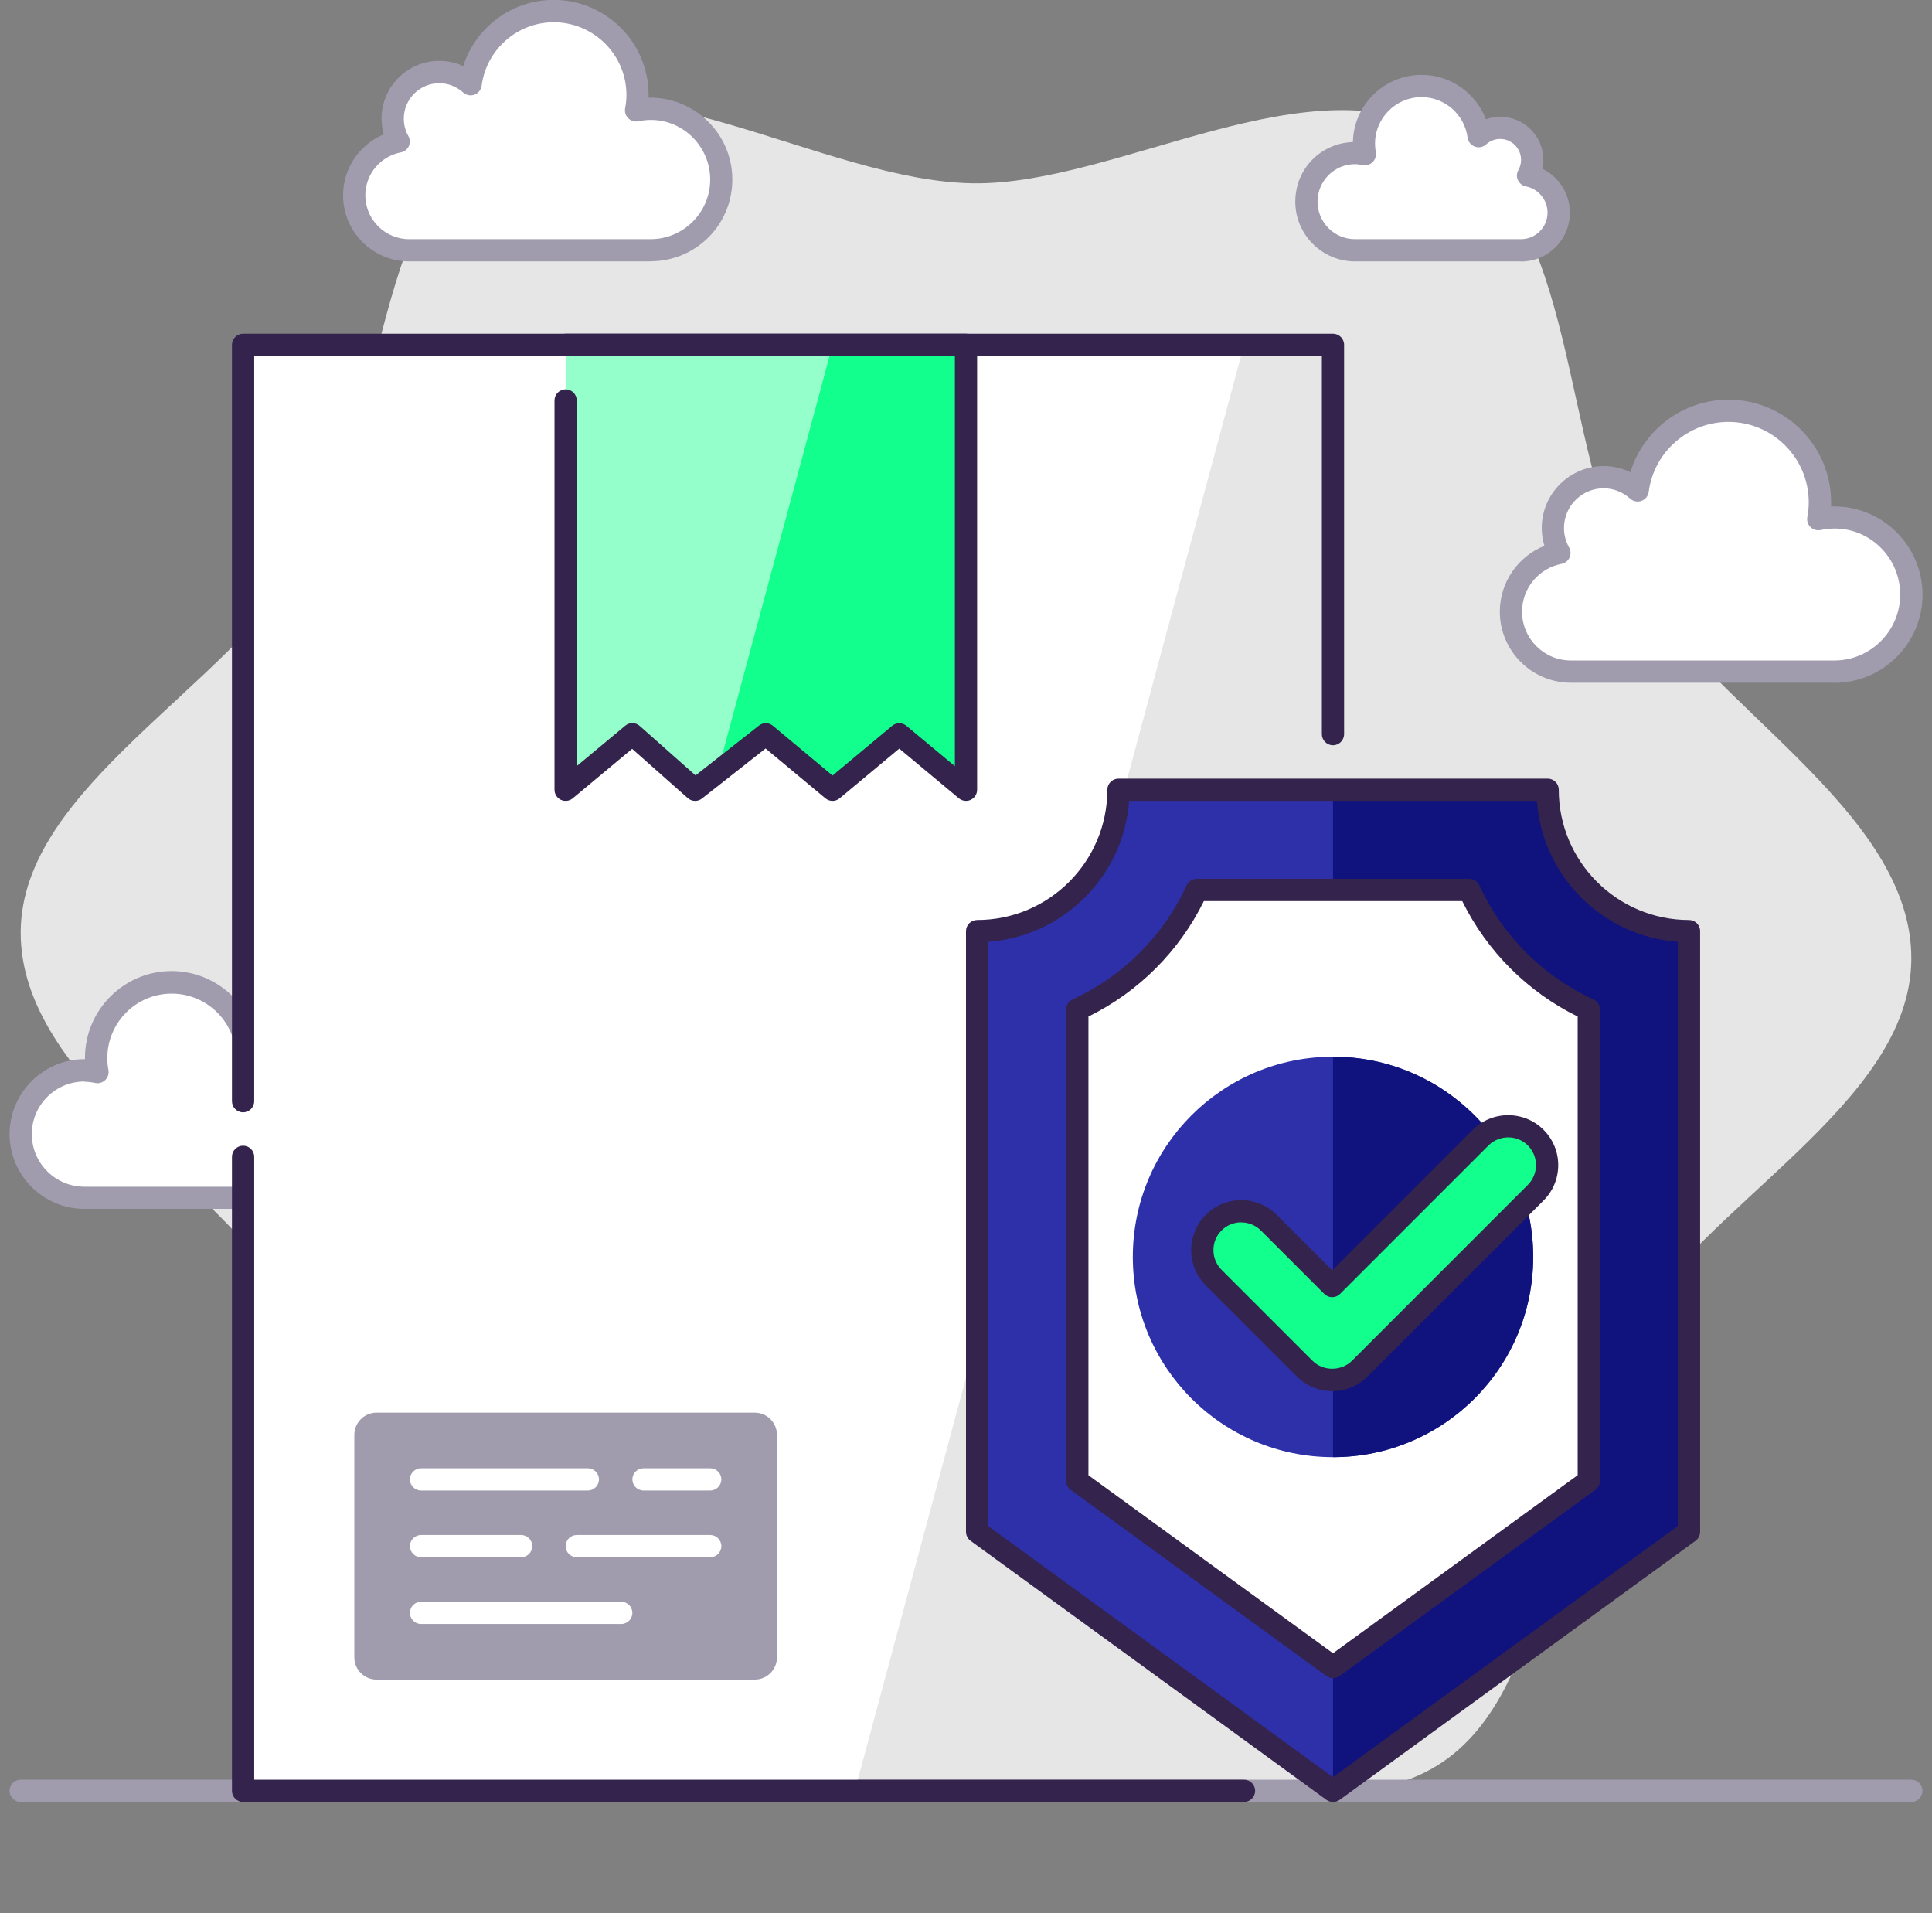 <svg width="101" height="100" viewBox="0 0 101 100" fill="none" xmlns="http://www.w3.org/2000/svg">
<rect x="0" y="0" width="101" height="100" fill="#808080" stroke="none"/>
<g clip-path="url(#clip0_242_1428)">
<path d="M69.686 18.023H12.709V93.605H69.686V18.023Z" fill="#E6E6E6"/>
<path d="M85.274 30.012C81.542 23.395 82.606 11.279 75.594 7.116C68.582 2.953 58.46 9.686 50.867 9.581C43.036 9.471 33.007 2.57 26.181 6.372C19.571 10.052 20.222 22.023 16.088 28.988C11.96 35.959 1.146 41.116 1.082 48.686C1.018 56.494 11.879 62 15.728 68.826C19.46 75.442 18.396 87.558 25.408 91.721C32.419 95.884 42.542 89.151 50.135 89.256C57.966 89.366 67.995 96.267 74.821 92.465C81.431 88.785 80.78 76.814 84.914 69.849C89.047 62.884 99.861 57.727 99.919 50.151C99.984 42.343 89.123 36.837 85.274 30.012Z" fill="#E6E6E6"/>
<path d="M81.529 28.901C81.308 28.517 81.186 28.07 81.186 27.593C81.186 26.128 82.372 24.936 83.843 24.936C84.529 24.936 85.151 25.198 85.622 25.628C85.924 23.279 87.93 21.465 90.36 21.465C93.006 21.465 95.145 23.605 95.145 26.25C95.145 26.552 95.116 26.843 95.058 27.128C95.325 27.07 95.605 27.041 95.884 27.041C98.11 27.041 99.913 28.843 99.913 31.07C99.913 33.297 98.11 35.099 95.884 35.099H82.116C80.389 35.099 78.982 33.698 78.982 31.965C78.982 30.442 80.075 29.174 81.523 28.895L81.529 28.901Z" fill="white"/>
<path d="M95.889 35.686H82.121C80.075 35.686 78.406 34.018 78.406 31.971C78.406 30.436 79.354 29.081 80.738 28.529C80.645 28.227 80.598 27.913 80.598 27.599C80.598 25.814 82.052 24.361 83.837 24.361C84.325 24.361 84.802 24.471 85.232 24.68C85.912 22.465 87.976 20.89 90.36 20.89C93.319 20.89 95.726 23.297 95.726 26.256C95.726 26.326 95.726 26.395 95.726 26.471C95.784 26.471 95.837 26.471 95.895 26.471C98.435 26.471 100.505 28.541 100.505 31.081C100.505 33.622 98.435 35.692 95.895 35.692L95.889 35.686ZM83.837 25.523C82.691 25.523 81.761 26.454 81.761 27.599C81.761 27.954 81.854 28.308 82.028 28.616C82.121 28.779 82.127 28.977 82.052 29.145C81.97 29.314 81.819 29.436 81.633 29.471C80.435 29.704 79.569 30.75 79.569 31.971C79.569 33.378 80.714 34.523 82.121 34.523H95.889C97.79 34.523 99.337 32.977 99.337 31.076C99.337 28.942 97.389 27.233 95.18 27.704C94.988 27.744 94.79 27.686 94.65 27.552C94.511 27.419 94.447 27.221 94.482 27.029C94.534 26.762 94.557 26.506 94.557 26.256C94.557 23.936 92.674 22.052 90.354 22.052C88.249 22.052 86.459 23.628 86.191 25.709C86.162 25.924 86.017 26.105 85.813 26.18C85.61 26.256 85.383 26.209 85.22 26.064C84.837 25.715 84.342 25.523 83.831 25.523H83.837Z" fill="#A09CAD"/>
<path d="M20.849 7.395C20.651 7.041 20.535 6.634 20.535 6.198C20.535 4.855 21.622 3.762 22.971 3.762C23.599 3.762 24.175 4 24.605 4.395C24.884 2.244 26.721 0.576 28.948 0.576C31.372 0.576 33.332 2.541 33.332 4.959C33.332 5.233 33.303 5.506 33.256 5.768C33.5 5.715 33.756 5.686 34.018 5.686C36.058 5.686 37.715 7.343 37.715 9.384C37.715 11.425 36.058 13.082 34.018 13.082H21.395C19.808 13.082 18.523 11.797 18.523 10.209C18.523 8.808 19.523 7.651 20.849 7.395Z" fill="white"/>
<path d="M34.011 13.663H21.389C19.488 13.663 17.936 12.116 17.936 10.209C17.936 8.796 18.796 7.552 20.064 7.023C19.988 6.756 19.947 6.477 19.947 6.198C19.947 4.535 21.302 3.18 22.965 3.18C23.401 3.18 23.825 3.273 24.215 3.453C24.86 1.43 26.761 -0.006 28.941 -0.006C31.68 -0.006 33.907 2.221 33.907 4.959C33.907 5.006 33.907 5.058 33.907 5.105C36.302 5.058 38.284 6.988 38.284 9.378C38.284 11.767 36.366 13.657 34.005 13.657L34.011 13.663ZM22.965 4.349C21.941 4.349 21.11 5.18 21.11 6.203C21.11 6.523 21.191 6.837 21.348 7.11C21.441 7.273 21.447 7.471 21.372 7.639C21.296 7.808 21.139 7.93 20.953 7.965C19.877 8.174 19.098 9.116 19.098 10.209C19.098 11.471 20.127 12.5 21.389 12.5H34.011C35.726 12.5 37.127 11.105 37.127 9.384C37.127 7.459 35.36 5.919 33.377 6.337C33.185 6.378 32.988 6.32 32.848 6.186C32.709 6.052 32.645 5.855 32.68 5.663C32.726 5.419 32.749 5.192 32.749 4.965C32.749 2.866 31.04 1.163 28.947 1.163C27.046 1.163 25.424 2.587 25.18 4.477C25.151 4.692 25.005 4.872 24.802 4.948C24.598 5.023 24.372 4.977 24.209 4.831C23.866 4.523 23.424 4.349 22.965 4.349Z" fill="#A09CAD"/>
<path d="M16.268 57.483C16.448 57.163 16.553 56.797 16.553 56.407C16.553 55.198 15.57 54.215 14.361 54.215C13.797 54.215 13.28 54.43 12.89 54.785C12.64 52.843 10.983 51.343 8.977 51.343C6.797 51.343 5.03 53.111 5.03 55.297C5.03 55.547 5.053 55.785 5.099 56.023C4.879 55.977 4.652 55.948 4.413 55.948C2.576 55.948 1.082 57.436 1.082 59.273C1.082 61.111 2.57 62.599 4.413 62.599H15.78C17.21 62.599 18.367 61.442 18.367 60.012C18.367 58.75 17.466 57.703 16.274 57.477L16.268 57.483Z" fill="white"/>
<path d="M15.779 63.186H4.413C2.256 63.186 0.5 61.43 0.5 59.273C0.5 57.116 2.285 55.343 4.442 55.361C4.442 55.337 4.442 55.314 4.442 55.291C4.442 52.791 6.477 50.756 8.971 50.756C10.942 50.756 12.657 52.035 13.267 53.849C13.611 53.703 13.977 53.622 14.361 53.622C15.889 53.622 17.134 54.866 17.134 56.395C17.134 56.634 17.105 56.878 17.041 57.105C18.174 57.599 18.948 58.727 18.948 60.006C18.948 61.75 17.529 63.175 15.779 63.175V63.186ZM4.413 56.529C2.895 56.529 1.663 57.762 1.663 59.279C1.663 60.797 2.895 62.029 4.413 62.029H15.779C16.884 62.029 17.785 61.128 17.785 60.023C17.785 59.064 17.105 58.238 16.163 58.058C15.977 58.023 15.826 57.901 15.744 57.733C15.663 57.564 15.674 57.366 15.767 57.203C15.907 56.959 15.977 56.686 15.977 56.413C15.977 55.523 15.256 54.802 14.366 54.802C13.965 54.802 13.581 54.953 13.285 55.221C13.122 55.366 12.895 55.413 12.692 55.337C12.488 55.262 12.343 55.081 12.314 54.866C12.099 53.192 10.663 51.936 8.977 51.936C7.116 51.936 5.61 53.448 5.61 55.308C5.61 55.512 5.628 55.715 5.669 55.93C5.703 56.122 5.64 56.32 5.5 56.453C5.36 56.587 5.163 56.645 4.977 56.605C4.785 56.564 4.593 56.541 4.413 56.541V56.529Z" fill="#A09CAD"/>
<path d="M79.884 9.174C80.024 8.93 80.099 8.651 80.099 8.355C80.099 7.43 79.349 6.68 78.425 6.68C77.995 6.68 77.599 6.843 77.303 7.116C77.111 5.639 75.849 4.494 74.314 4.494C72.651 4.494 71.303 5.843 71.303 7.506C71.303 7.698 71.32 7.878 71.355 8.058C71.186 8.023 71.012 8 70.832 8C69.431 8 68.291 9.139 68.291 10.541C68.291 11.942 69.431 13.081 70.832 13.081H79.506C80.593 13.081 81.477 12.198 81.477 11.11C81.477 10.151 80.791 9.349 79.878 9.174H79.884Z" fill="white"/>
<path d="M79.511 13.663H70.837C69.116 13.663 67.715 12.262 67.715 10.541C67.715 8.82 69.052 7.483 70.727 7.424C70.767 5.477 72.366 3.913 74.32 3.913C75.831 3.913 77.157 4.866 77.68 6.233C77.918 6.145 78.174 6.105 78.43 6.105C79.674 6.105 80.686 7.116 80.686 8.361C80.686 8.517 80.668 8.674 80.639 8.826C81.494 9.244 82.07 10.128 82.07 11.116C82.07 12.523 80.924 13.669 79.517 13.669L79.511 13.663ZM70.837 8.581C69.755 8.581 68.878 9.459 68.878 10.541C68.878 11.622 69.755 12.5 70.837 12.5H79.511C80.279 12.5 80.901 11.878 80.901 11.111C80.901 10.448 80.424 9.872 79.773 9.744C79.587 9.709 79.436 9.587 79.354 9.419C79.273 9.25 79.285 9.052 79.378 8.89C79.471 8.721 79.517 8.541 79.517 8.355C79.517 7.756 79.029 7.262 78.424 7.262C78.157 7.262 77.895 7.361 77.692 7.547C77.535 7.692 77.302 7.738 77.099 7.663C76.895 7.587 76.75 7.407 76.721 7.192C76.564 5.983 75.529 5.076 74.314 5.076C72.971 5.076 71.883 6.169 71.883 7.506C71.883 7.651 71.895 7.797 71.924 7.954C71.959 8.145 71.895 8.337 71.755 8.477C71.616 8.611 71.418 8.669 71.227 8.628C71.087 8.599 70.959 8.581 70.825 8.581H70.837Z" fill="#A09CAD"/>
<path d="M99.919 94.186H1.081C0.762 94.186 0.5 93.924 0.5 93.605C0.5 93.285 0.762 93.023 1.081 93.023H99.919C100.238 93.023 100.5 93.285 100.5 93.605C100.5 93.924 100.238 94.186 99.919 94.186Z" fill="#A09CAD"/>
<path d="M44.686 93.605H12.709V18.023H65.035L44.686 93.605Z" fill="white"/>
<path d="M65.034 94.186H12.708C12.389 94.186 12.127 93.924 12.127 93.605V60.465C12.127 60.145 12.389 59.884 12.708 59.884C13.028 59.884 13.29 60.145 13.29 60.465V93.023H65.034C65.354 93.023 65.615 93.285 65.615 93.605C65.615 93.924 65.354 94.186 65.034 94.186Z" fill="#34234D"/>
<path d="M12.708 58.14C12.389 58.14 12.127 57.878 12.127 57.558V18.023C12.127 17.703 12.389 17.442 12.708 17.442H69.685C70.005 17.442 70.266 17.703 70.266 18.023V38.372C70.266 38.692 70.005 38.953 69.685 38.953C69.365 38.953 69.104 38.692 69.104 38.372V18.605H13.29V57.558C13.29 57.878 13.028 58.14 12.708 58.14Z" fill="#34234D"/>
<path d="M29.57 41.279L33.059 38.372L36.344 41.279L40.035 38.372L43.524 41.279L47.012 38.372L50.501 41.279V18.023H29.57V41.279Z" fill="#94FFCB"/>
<path d="M43.523 18.023L37.512 40.36L40.035 38.372L43.523 41.279L47.012 38.372L50.5 41.279V18.023H43.523Z" fill="#12FF8D"/>
<path d="M50.5 41.861C50.366 41.861 50.233 41.814 50.128 41.727L47.011 39.128L43.895 41.727C43.68 41.907 43.366 41.907 43.151 41.727L40.023 39.122L36.698 41.738C36.477 41.913 36.163 41.901 35.953 41.715L33.046 39.14L29.942 41.727C29.767 41.872 29.529 41.901 29.326 41.808C29.122 41.715 28.988 41.506 28.988 41.279V20.93C28.988 20.61 29.25 20.349 29.57 20.349C29.889 20.349 30.151 20.61 30.151 20.93V40.041L32.686 37.93C32.907 37.744 33.227 37.75 33.442 37.942L36.36 40.529L39.674 37.925C39.889 37.756 40.198 37.756 40.407 37.936L43.523 40.535L46.639 37.936C46.855 37.756 47.169 37.756 47.384 37.936L49.919 40.047V18.605H29.57C29.25 18.605 28.988 18.343 28.988 18.023C28.988 17.703 29.25 17.442 29.57 17.442H50.5C50.82 17.442 51.081 17.703 51.081 18.023V41.279C51.081 41.506 50.953 41.709 50.744 41.808C50.669 41.843 50.581 41.861 50.5 41.861Z" fill="#34234D"/>
<path d="M39.454 73.837H19.686C19.044 73.837 18.523 74.358 18.523 75V86.628C18.523 87.27 19.044 87.791 19.686 87.791H39.454C40.096 87.791 40.617 87.27 40.617 86.628V75C40.617 74.358 40.096 73.837 39.454 73.837Z" fill="#A09CAD"/>
<path d="M37.129 81.395H30.152C29.832 81.395 29.57 81.134 29.57 80.814C29.57 80.494 29.832 80.233 30.152 80.233H37.129C37.448 80.233 37.71 80.494 37.71 80.814C37.71 81.134 37.448 81.395 37.129 81.395Z" fill="white"/>
<path d="M27.244 81.395H22.011C21.691 81.395 21.43 81.134 21.43 80.814C21.43 80.494 21.691 80.233 22.011 80.233H27.244C27.563 80.233 27.825 80.494 27.825 80.814C27.825 81.134 27.563 81.395 27.244 81.395Z" fill="white"/>
<path d="M32.476 84.884H22.011C21.691 84.884 21.43 84.622 21.43 84.302C21.43 83.983 21.691 83.721 22.011 83.721H32.476C32.796 83.721 33.058 83.983 33.058 84.302C33.058 84.622 32.796 84.884 32.476 84.884Z" fill="white"/>
<path d="M37.128 77.907H33.64C33.32 77.907 33.059 77.645 33.059 77.326C33.059 77.006 33.32 76.744 33.64 76.744H37.128C37.448 76.744 37.71 77.006 37.71 77.326C37.71 77.645 37.448 77.907 37.128 77.907Z" fill="white"/>
<path d="M30.732 77.907H22.011C21.691 77.907 21.43 77.645 21.43 77.326C21.43 77.006 21.691 76.744 22.011 76.744H30.732C31.052 76.744 31.313 77.006 31.313 77.326C31.313 77.645 31.052 77.907 30.732 77.907Z" fill="white"/>
<path d="M80.902 41.279H58.466C58.466 45.36 55.158 48.669 51.076 48.669V80.064L69.681 93.605L88.285 80.064V48.669C84.204 48.669 80.896 45.36 80.896 41.279H80.902Z" fill="#2D30A9"/>
<path d="M80.901 41.279H69.686V93.605L88.29 80.064V48.669C84.209 48.669 80.901 45.36 80.901 41.279Z" fill="#10137D"/>
<path d="M69.686 94.186C69.564 94.186 69.448 94.151 69.343 94.076L50.738 80.535C50.587 80.424 50.5 80.25 50.5 80.064V48.669C50.5 48.349 50.762 48.087 51.081 48.087C54.837 48.087 57.889 45.035 57.889 41.279C57.889 40.959 58.151 40.698 58.471 40.698H80.907C81.227 40.698 81.488 40.959 81.488 41.279C81.488 45.035 84.541 48.087 88.296 48.087C88.616 48.087 88.878 48.349 88.878 48.669V80.064C88.878 80.25 88.791 80.424 88.639 80.535L70.035 94.076C69.93 94.151 69.814 94.186 69.692 94.186H69.686ZM51.663 79.767L69.686 92.89L87.709 79.767V49.227C83.779 48.942 80.628 45.791 80.343 41.861H59.029C58.744 45.791 55.593 48.942 51.663 49.227V79.767Z" fill="#34234D"/>
<path d="M83.059 77.395L69.686 87.128L56.315 77.395V52.762C59.076 51.5 61.303 49.273 62.565 46.512H76.809C78.07 49.273 80.297 51.5 83.059 52.762V77.395Z" fill="white"/>
<path d="M69.686 87.715C69.564 87.715 69.448 87.68 69.343 87.605L55.971 77.872C55.82 77.762 55.732 77.587 55.732 77.401V52.767C55.732 52.541 55.866 52.331 56.07 52.238C58.709 51.029 60.825 48.913 62.035 46.273C62.128 46.064 62.337 45.936 62.564 45.936H76.808C77.035 45.936 77.244 46.07 77.337 46.273C78.546 48.913 80.663 51.029 83.302 52.238C83.511 52.331 83.639 52.541 83.639 52.767V77.401C83.639 77.587 83.552 77.762 83.401 77.872L70.029 87.605C69.924 87.68 69.808 87.715 69.686 87.715ZM56.895 77.105L69.686 86.413L82.477 77.105V53.134C79.855 51.843 77.732 49.721 76.442 47.099H62.936C61.645 49.721 59.523 51.843 56.901 53.134V77.105H56.895Z" fill="#34234D"/>
<path d="M69.686 76.163C75.466 76.163 80.151 71.478 80.151 65.698C80.151 59.918 75.466 55.233 69.686 55.233C63.906 55.233 59.221 59.918 59.221 65.698C59.221 71.478 63.906 76.163 69.686 76.163Z" fill="#2D30A9"/>
<path d="M69.686 55.233V76.163C75.465 76.163 80.151 71.477 80.151 65.698C80.151 59.919 75.465 55.233 69.686 55.233Z" fill="#10137D"/>
<path d="M80.278 59.465C79.482 58.669 78.197 58.669 77.4 59.465L69.639 67.227L66.325 63.913C65.528 63.116 64.243 63.116 63.447 63.913C62.651 64.709 62.651 65.994 63.447 66.791L68.203 71.546C68.598 71.942 69.121 72.145 69.639 72.145C70.156 72.145 70.68 71.948 71.075 71.546L80.273 62.349C81.069 61.552 81.069 60.267 80.273 59.471L80.278 59.465Z" fill="#12FF8D"/>
<path d="M69.645 72.715C68.948 72.715 68.291 72.442 67.797 71.948L63.041 67.192C62.547 66.698 62.273 66.041 62.273 65.343C62.273 64.645 62.547 63.988 63.041 63.494C64.058 62.477 65.721 62.477 66.739 63.494L69.645 66.401L76.994 59.052C78.012 58.035 79.675 58.035 80.692 59.052C81.186 59.547 81.46 60.204 81.46 60.901C81.46 61.599 81.186 62.256 80.692 62.75L71.494 71.948C71 72.442 70.343 72.715 69.645 72.715ZM64.89 63.89C64.518 63.89 64.145 64.029 63.861 64.314C63.576 64.599 63.436 64.954 63.436 65.343C63.436 65.733 63.587 66.093 63.861 66.372L68.617 71.128C69.169 71.68 70.122 71.68 70.675 71.128L79.872 61.93C80.145 61.657 80.297 61.291 80.297 60.901C80.297 60.512 80.145 60.151 79.872 59.872C79.308 59.308 78.384 59.308 77.814 59.872L70.052 67.634C69.826 67.861 69.46 67.861 69.233 67.634L65.919 64.32C65.634 64.035 65.262 63.895 64.89 63.895V63.89Z" fill="#34234D"/>
</g>
<defs>
<clipPath id="clip0_242_1428">
<rect width="100" height="100" fill="white" transform="translate(0.5)"/>
</clipPath>
</defs>
</svg>
